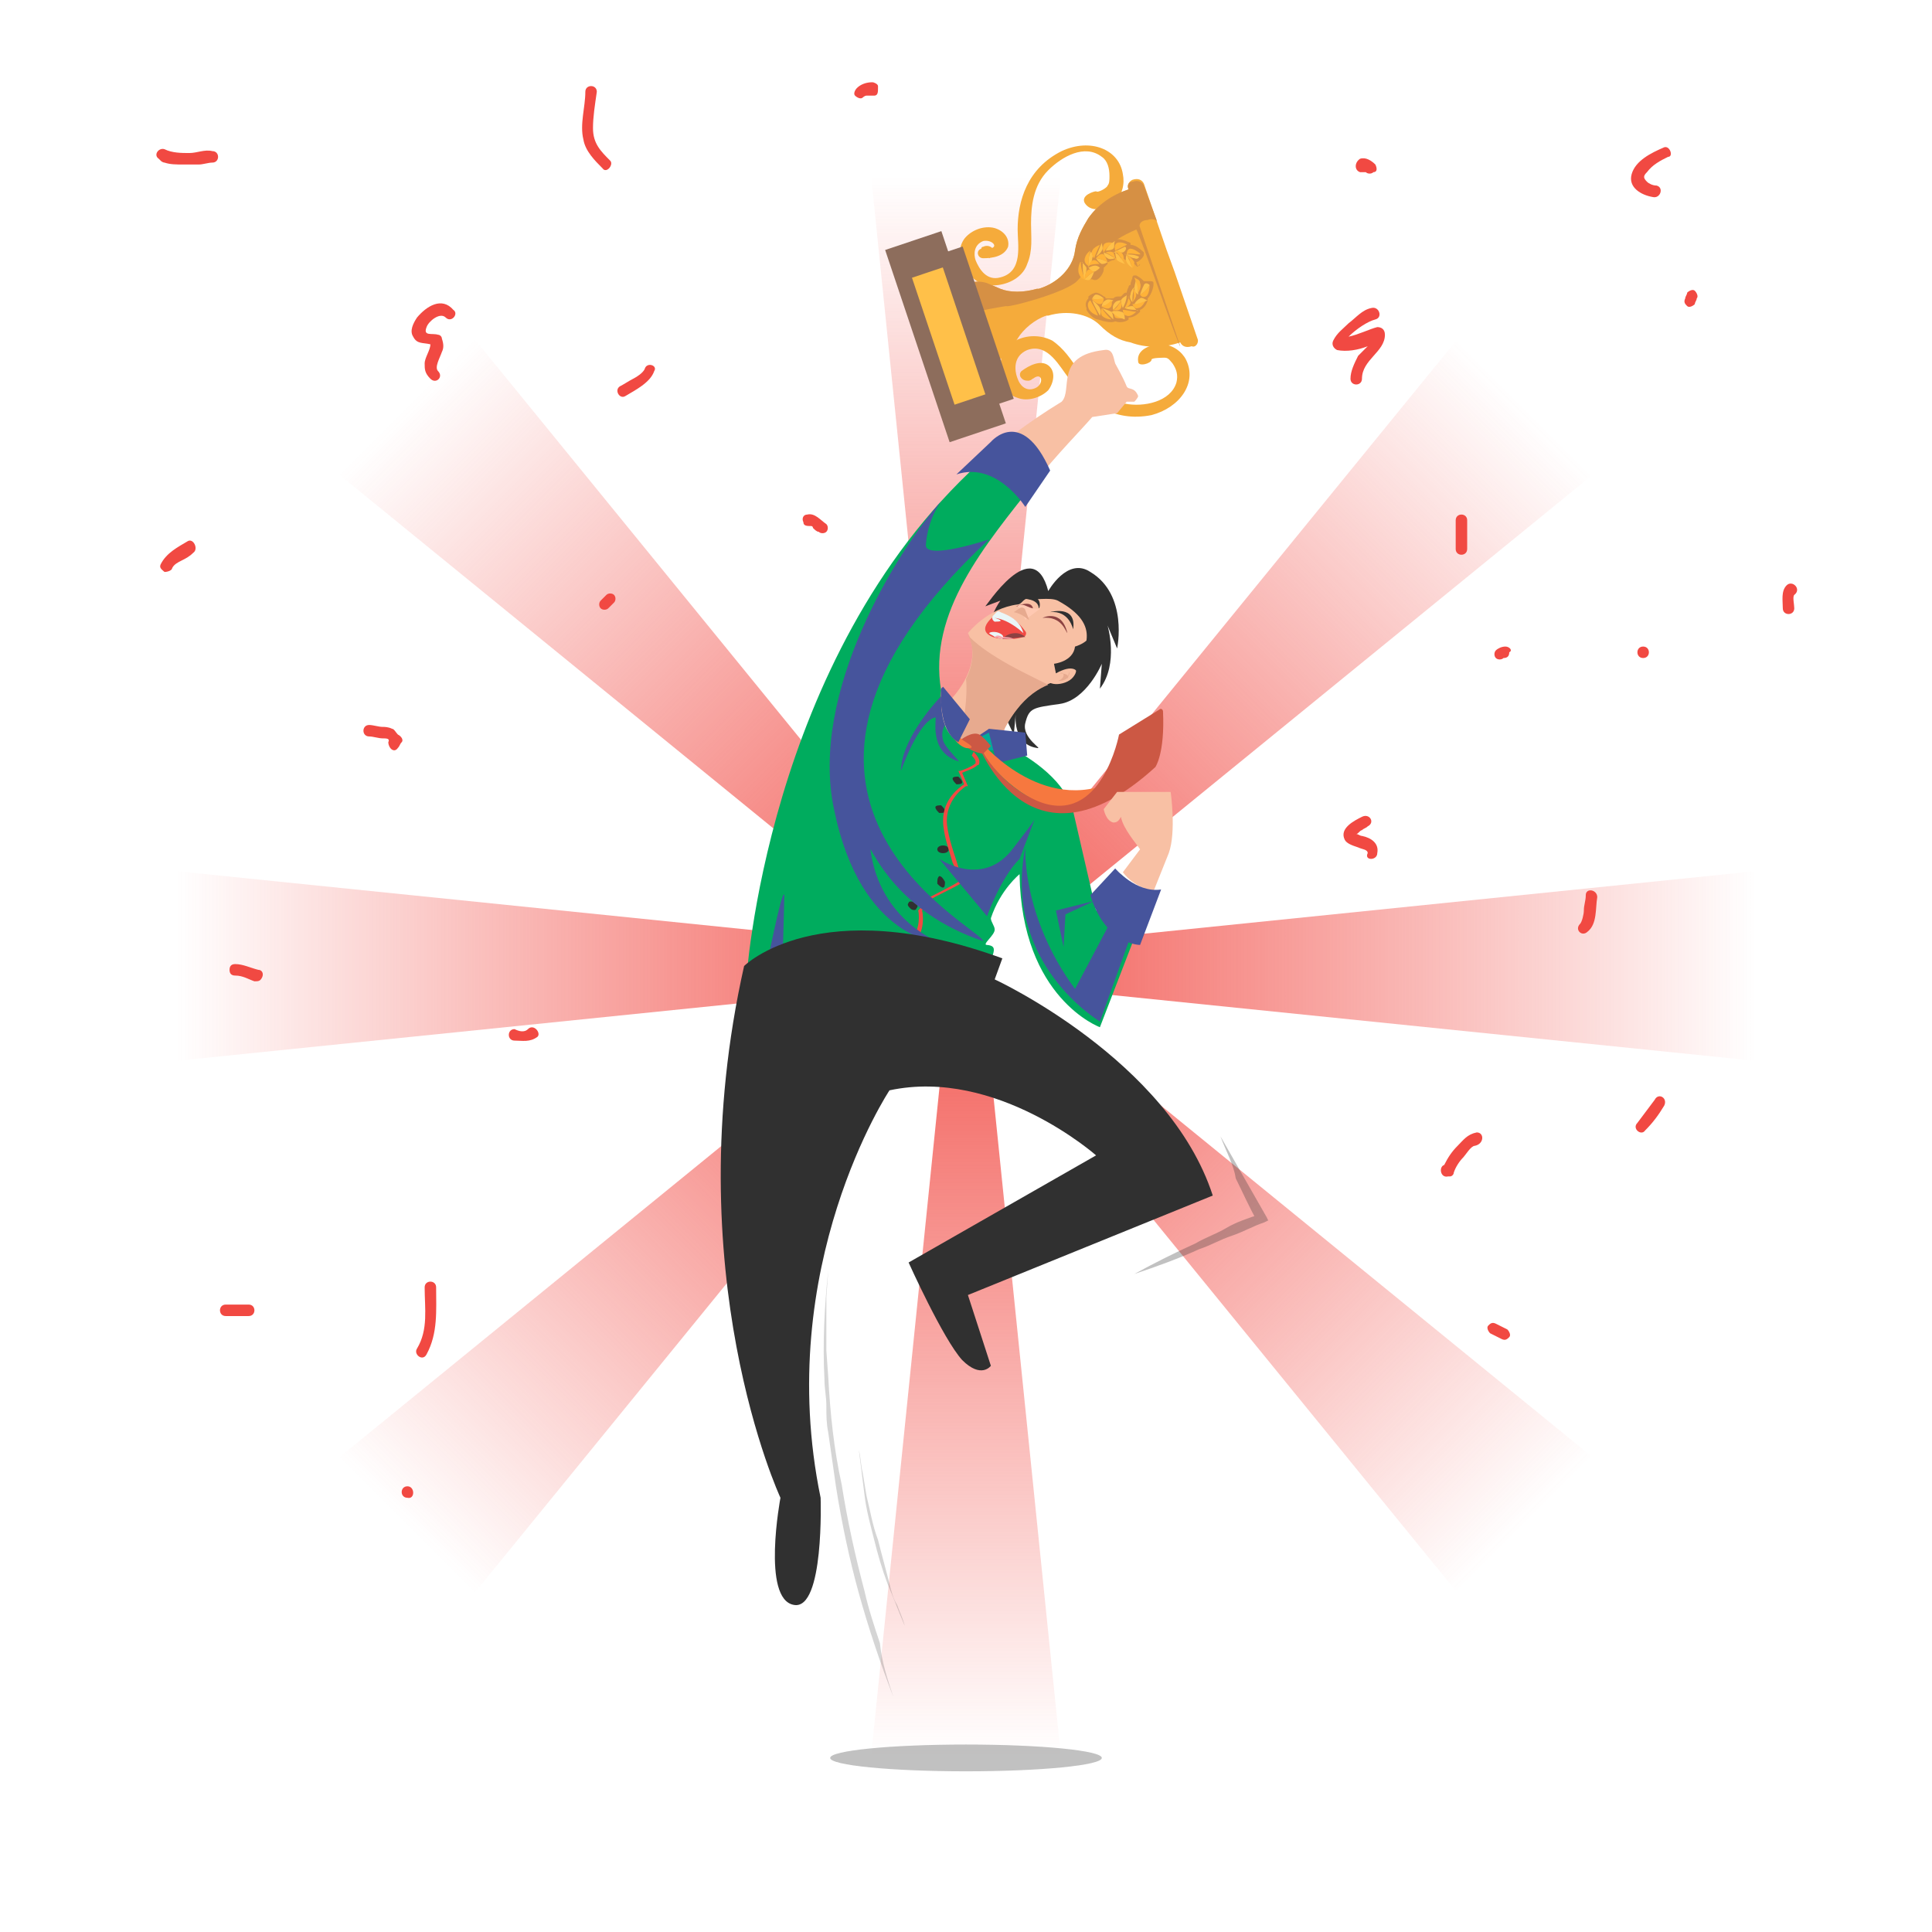 <?xml version="1.0" encoding="UTF-8"?> <!-- Generator: Adobe Illustrator 23.0.3, SVG Export Plug-In . SVG Version: 6.00 Build 0) --> <svg xmlns="http://www.w3.org/2000/svg" xmlns:xlink="http://www.w3.org/1999/xlink" id="Слой_1" x="0px" y="0px" viewBox="0 0 101 101" style="enable-background:new 0 0 101 101;" xml:space="preserve"> <style type="text/css"> .st0{fill:url(#SVGID_1_);} .st1{fill:url(#SVGID_2_);} .st2{fill:url(#SVGID_3_);} .st3{fill:url(#SVGID_4_);} .st4{fill:url(#SVGID_5_);} .st5{fill:url(#SVGID_6_);} .st6{fill:url(#SVGID_7_);} .st7{fill:url(#SVGID_8_);} .st8{fill:#303030;} .st9{fill:#F8C0A4;} .st10{fill:#F14A45;} .st11{fill:#8C4242;} .st12{fill:#EAF6F7;} .st13{fill:#FAA7AC;} .st14{fill:#E7AA8F;} .st15{fill:#FFC9B2;} .st16{fill:#F5AB3B;} .st17{fill:#D69044;} .st18{fill:#FFB238;} .st19{fill:#FFC049;} .st20{fill:#8D6D5C;} .st21{fill:#00AC5E;} .st22{fill:#F14942;} .st23{fill:#46549C;} .st24{fill:#00AD98;} .st25{fill:#F6783F;} .st26{fill:#CC5844;} .st27{opacity:0.2;fill:#303030;} .st28{opacity:0.3;fill:#303030;} .st29{opacity:0.3;} </style> <g> <g> <g> <g> <linearGradient id="SVGID_1_" gradientUnits="userSpaceOnUse" x1="50.5" y1="54.812" x2="50.5" y2="8.975"> <stop offset="0" style="stop-color:#F14942"></stop> <stop offset="0.995" style="stop-color:#F14942;stop-opacity:0"></stop> </linearGradient> <polygon class="st0" points="51.8,45 49.2,45 44.6,0 56.4,0 "></polygon> <linearGradient id="SVGID_2_" gradientUnits="userSpaceOnUse" x1="70.68" y1="589.466" x2="70.68" y2="543.629" gradientTransform="matrix(-1 0 0 -1 121.18 635.654)"> <stop offset="0" style="stop-color:#F14942"></stop> <stop offset="0.995" style="stop-color:#F14942;stop-opacity:0"></stop> </linearGradient> <polygon class="st1" points="49.2,56 51.8,56 56.4,101 44.6,101 "></polygon> </g> <g> <linearGradient id="SVGID_3_" gradientUnits="userSpaceOnUse" x1="37.751" y1="33.744" x2="37.751" y2="-12.093" gradientTransform="matrix(0 1 -1 0 79.932 12.749)"> <stop offset="0" style="stop-color:#F14942"></stop> <stop offset="0.995" style="stop-color:#F14942;stop-opacity:0"></stop> </linearGradient> <polygon class="st2" points="56,51.8 56,49.2 101,44.6 101,56.4 "></polygon> <linearGradient id="SVGID_4_" gradientUnits="userSpaceOnUse" x1="83.429" y1="610.534" x2="83.429" y2="564.697" gradientTransform="matrix(0 -1 1 0 -555.722 133.929)"> <stop offset="0" style="stop-color:#F14942"></stop> <stop offset="0.995" style="stop-color:#F14942;stop-opacity:0"></stop> </linearGradient> <polygon class="st3" points="45,49.2 45,51.8 0,56.4 0,44.6 "></polygon> </g> </g> <g> <g> <linearGradient id="SVGID_5_" gradientUnits="userSpaceOnUse" x1="48.567" y1="41.716" x2="48.567" y2="-4.121" gradientTransform="matrix(0.707 0.707 -0.707 0.707 42.606 -10.29)"> <stop offset="0" style="stop-color:#F14942"></stop> <stop offset="0.995" style="stop-color:#F14942;stop-opacity:0"></stop> </linearGradient> <polygon class="st4" points="55.3,47.6 53.4,45.7 82,10.6 90.4,19 "></polygon> <linearGradient id="SVGID_6_" gradientUnits="userSpaceOnUse" x1="72.77" y1="602.725" x2="72.77" y2="556.887" gradientTransform="matrix(-0.707 -0.707 0.707 -0.707 -321.182 525.093)"> <stop offset="0" style="stop-color:#F14942"></stop> <stop offset="0.995" style="stop-color:#F14942;stop-opacity:0"></stop> </linearGradient> <polygon class="st5" points="45.7,53.4 47.6,55.3 19,90.4 10.6,82 "></polygon> </g> <g> <linearGradient id="SVGID_7_" gradientUnits="userSpaceOnUse" x1="24.654" y1="35.834" x2="24.654" y2="-10.004" gradientTransform="matrix(-0.707 0.707 -0.707 -0.707 90.222 55.356)"> <stop offset="0" style="stop-color:#F14942"></stop> <stop offset="0.995" style="stop-color:#F14942;stop-opacity:0"></stop> </linearGradient> <polygon class="st6" points="53.4,55.3 55.3,53.4 90.4,82 82,90.4 "></polygon> <linearGradient id="SVGID_8_" gradientUnits="userSpaceOnUse" x1="96.683" y1="608.607" x2="96.683" y2="562.77" gradientTransform="matrix(0.707 -0.707 0.707 0.707 -445.161 -308.433)"> <stop offset="0" style="stop-color:#F14942"></stop> <stop offset="0.995" style="stop-color:#F14942;stop-opacity:0"></stop> </linearGradient> <polygon class="st7" points="47.6,45.7 45.7,47.6 10.6,19 19,10.6 "></polygon> </g> </g> </g> <g> <g> <g> <path class="st8" d="M54.8,30.9c0,0,1-1.8,2.2-1c2,1.2,1.4,4,1.4,4l-0.5-1.2c0,0,0.6,2-0.4,3.3l0.1-1.3c0,0-0.8,1.9-2.2,2.1 c-1.4,0.2-1.6,0.2-1.8,1c-0.2,0.8,1,1.4,0.6,1.3c-1.3-0.2-1.1-1.8-1.1-1.8L53,38.4c0,0-1.6-3.1-1.5-4.6s0.8-2.4,0.8-2.4 l-0.8,0.3C51.5,31.8,54,27.8,54.8,30.9z"></path> <path class="st9" d="M56,35.2c0.7-1.2,1.7-2.5-0.7-3.8c-0.4-0.2-1.3,0-1.6-0.1c-0.2,0-0.3,0.3-0.5,0.3c-1.6,0.2-2.6,1.5-2.6,1.5 s1.5,2.3-3,5.2c-0.5,0.3,3.2,6.2,3.6,4C52.5,35,55.6,35.9,56,35.2z"></path> <g> <g> <path class="st10" d="M52.1,32.1c0,0,0.7-0.2,1.5,0.9c0.1,0.1,0,0.3-0.1,0.3c-0.3,0.1-1,0.2-1.6,0 C50.9,32.9,52.1,32.1,52.1,32.1z"></path> <path class="st11" d="M53.6,33.3C53.6,33.3,53.6,33.3,53.6,33.3c-0.1-0.1-0.3-0.2-0.5-0.2c-0.3,0-0.5,0.1-0.7,0.3 C52.9,33.4,53.3,33.3,53.6,33.3z"></path> <path class="st12" d="M53.5,33.1c0,0-0.7-0.7-1.5-0.8c0,0,0.7,0.2,0,0.2c0,0-0.2-0.1-0.1-0.3c0,0,0.1-0.1,0.2-0.2 c0,0,0.1-0.1,0.2,0C52.5,32.1,53.3,32.3,53.5,33.1z"></path> <path class="st12" d="M51.7,33.1C51.7,33.1,51.7,33.1,51.7,33.1c0.1,0.1,0.2,0.1,0.3,0.2c0.1,0,0.3,0.1,0.4,0.1c0,0,0,0,0,0 s0.1-0.1,0-0.2C52.2,33,51.8,33,51.7,33.1z"></path> <path class="st13" d="M52,33.3c0.3,0.1,0.7,0.1,1,0.1c-0.2-0.1-0.4-0.1-0.6-0.1C52.2,33.2,52.1,33.2,52,33.3 C52,33.3,52,33.3,52,33.3z"></path> </g> <path class="st14" d="M50.5,35.5c0.2,1.7-0.8,5.4-1,6.3c0,0,0.1,0.1,0.1,0.1l1.9-1c0.9-3.6,2.3-4.7,3.3-5.1 c-0.4-0.2-0.8-0.4-1.2-0.6c-2.4-1.2-3-2-3-2S51.2,34.1,50.5,35.5z"></path> <path class="st9" d="M56,34.8c0,0,0.5,0.1,0.1,0.6s-1.6,0.5-1.3-0.1C55.2,34.7,56,34.8,56,34.8z"></path> <path class="st11" d="M54.5,32.3c0,0,1-0.5,1.3,0.8C55.7,33,55.5,32.2,54.5,32.3z"></path> <path class="st8" d="M54.9,32c0,0,1.4-0.4,1.2,0.9C56.1,32.9,55.9,31.9,54.9,32z"></path> <path class="st8" d="M53.5,31.3c0,0,0.8,0,0.8,0.5C54.4,31.8,54.5,30.9,53.5,31.3z"></path> <path class="st11" d="M54,31.9c0,0,0.1-0.6-0.9-0.2C53.1,31.7,53.7,31.6,54,31.9z"></path> <path class="st15" d="M53.4,31.9l-0.2-0.2c0,0,0.1-0.2,0.5,0c0.4,0.2,0.7,0.1,0.7,0.1l-0.8,0.6L53.4,31.9z"></path> <path class="st14" d="M53,32l0.3-0.2c0.1-0.1,0.3,0,0.3,0.1l0.2,0.5C53.7,32.4,53.5,32.1,53,32z"></path> <path class="st14" d="M55.9,35.1c0,0,0.1,0.5-0.6,0.5c0,0,0.3-0.1,0.3-0.3s-0.2-0.1-0.2-0.1s0.3,0,0.4,0.1s0,0.2,0,0.2 L55.9,35.1z"></path> </g> <path class="st8" d="M55.1,34.7c0,0,1-0.1,1.1-0.9c0,0,0.4-0.1,0.7-0.4c0.3-0.3-0.6,1.7-0.6,1.7s-0.2-0.4-1.1,0.1L55.1,34.7z"></path> </g> <g> <g> <g> <g> <path class="st16" d="M56.7,10.6c0.3,0.5,1,0.4,1.5,0c0.5-0.4,0.6-1,0.5-1.5c-0.2-1.3-1.7-1.9-3.2-1.2 c-1.8,0.9-2.3,2.6-2.3,4.1c0,0.8,0.3,2.2-0.9,2.5c-0.7,0.2-1.1-0.4-1.3-0.9c-0.1-0.3-0.1-0.8,0.4-1c0.5-0.1,0.9,0.4,0.2,0.4 c0,0.2,0.1,0.4,0.1,0.5c0,0,0.1,0,0.1-0.1c0.4-0.2,0-0.7-0.4-0.5c0,0-0.1,0-0.1,0.1c-0.3,0.1-0.2,0.5,0.1,0.5 c0.5,0,1.1-0.1,1.3-0.6c0.1-0.5-0.3-0.9-0.8-1c-0.6-0.1-1.2,0.2-1.5,0.6c-0.4,0.6-0.2,1.2,0.2,1.7c0.3,0.5,0.8,0.8,1.6,0.7 c0.7-0.1,1.3-0.5,1.5-1.1c0.3-0.7,0.2-1.4,0.2-2.1c0-0.9,0.1-2,0.9-2.8c0.7-0.7,1.9-1.4,2.8-0.7c0.3,0.2,0.4,0.6,0.4,1 c0,0.2,0,0.4-0.1,0.5c0,0.1-0.5,0.4-0.6,0.3C57.2,10,56.5,10.2,56.7,10.6L56.7,10.6z"></path> </g> <path class="st16" d="M62.6,17.7l-1.2-3.5L61,13.1l-1.2-3.5c-0.1-0.2-0.3-0.3-0.6-0.2C59,9.5,58.9,9.7,59,9.9l0,0h0 c-0.9,0.3-1.6,0.8-2.1,1.5c-0.3,0.5-0.6,1-0.7,1.7c-0.1,0.9-0.9,1.7-1.9,2l-0.1,0c-0.7,0.2-1.4,0.2-1.9,0l-0.7-0.3 c-0.3-0.1-0.6-0.1-1,0l0.5,1.5l0.4,1.1l0.5,1.5c0.3-0.1,0.6-0.3,0.8-0.6l0.4-0.6c0.3-0.5,0.9-1,1.5-1.2l0.1,0 c1-0.3,2.1-0.1,2.7,0.5c0.5,0.5,1,0.8,1.6,0.9c0.8,0.3,1.7,0.3,2.6,0h0l0,0c0.1,0.2,0.3,0.3,0.6,0.2 C62.5,18.2,62.7,17.9,62.6,17.7z"></path> <g> <path class="st17" d="M56.3,14.7c0.3-0.3,0.9-1.1,1.3-1.5c0.4-0.5,1.1-0.9,1.8-1.2c0.1,0,2.2,6.1,2.3,6.1l-2.1-6.2l0,0 c-0.1-0.2,0.1-0.4,0.4-0.4c0.2-0.1,0.5,0,0.5,0.1l-0.7-1.9c-0.1-0.2-0.3-0.3-0.6-0.2C59,9.5,58.9,9.7,59,9.9l0,0h0 c-0.9,0.3-1.6,0.8-2.1,1.5c-0.3,0.5-0.6,1-0.7,1.7c-0.1,0.9-0.9,1.7-1.9,2l-0.1,0c-0.7,0.2-1.4,0.2-1.9,0l-0.7-0.3 c-0.3-0.1-0.6-0.1-1,0l0.5,1.5c0.3-0.1,0.9-0.2,1.5-0.3C52.7,16.1,55.7,15.3,56.3,14.7z"></path> </g> <g> <path class="st16" d="M59.5,18.9c-0.1-0.6,0.6-0.9,1.2-0.9c0.6,0,1.1,0.4,1.3,0.8c0.6,1.2-0.3,2.5-1.8,2.9 c-2,0.4-3.4-0.7-4.3-1.9c-0.5-0.6-1.1-1.9-2.2-1.5c-0.7,0.3-0.7,1-0.5,1.5c0.1,0.3,0.4,0.7,0.9,0.5c0.5-0.2,0.4-0.9-0.1-0.5 c-0.1-0.2-0.2-0.3-0.3-0.5c0,0,0.1,0,0.1,0c0.4-0.1,0.4,0.5,0,0.6c0,0-0.1,0-0.1,0c-0.3,0-0.5-0.3-0.3-0.5 c0.4-0.3,1-0.6,1.4-0.3c0.4,0.3,0.3,0.9,0,1.3c-0.4,0.4-1.1,0.6-1.6,0.4c-0.7-0.2-0.9-0.9-0.9-1.5c0-0.6,0.1-1.2,0.8-1.5 c0.6-0.3,1.3-0.3,1.9,0c0.6,0.4,1,1,1.4,1.6c0.6,0.7,1.3,1.5,2.4,1.7c1,0.2,2.4-0.1,2.7-1.1c0.1-0.4,0-0.7-0.2-1 c-0.1-0.1-0.2-0.3-0.4-0.3c-0.1,0-0.7,0-0.7,0.1C60.2,19,59.5,19.2,59.5,18.9L59.5,18.9z"></path> </g> </g> <path class="st17" d="M59.4,13.7c0.1,0,0.2-0.1,0.3-0.2c0,0,0.1-0.1,0.1-0.2c0,0,0-0.1,0-0.1c0,0,0,0,0,0c0,0,0,0,0,0l0,0 c-0.1-0.1-0.4-0.4-0.7-0.4c0-0.1,0-0.1,0-0.1c0,0,0,0,0,0c0,0-0.4-0.2-0.7-0.2c0,0,0,0,0-0.1c0,0,0,0,0,0 c-0.1,0-0.4-0.1-0.6,0.1c0,0,0,0-0.1,0c0,0,0,0,0,0c0,0,0,0,0,0l0,0c-0.1,0-0.4,0.1-0.5,0.3c0,0,0,0,0,0c0,0,0,0,0,0 c0,0,0,0,0,0l0,0c-0.1,0.1-0.4,0.3-0.4,0.6c0,0,0,0,0,0c0,0,0,0,0,0c0,0,0,0,0,0l0,0c-0.1,0.1-0.2,0.6-0.2,0.8c0,0,0,0,0,0.1 c0.1,0.2,0.2,0.3,0.4,0.3c0,0,0.1,0,0.1,0c0.2,0.1,0.3,0,0.4-0.1c0.1-0.1,0.2-0.3,0.2-0.4l0,0c0,0,0-0.1,0-0.1c0,0,0,0,0,0 c0.1-0.1,0.2-0.2,0.2-0.2c0,0,0-0.1,0-0.1c0.1,0,0.2-0.1,0.3-0.1c0,0,0.1,0,0.1-0.1c0.1,0,0.2,0,0.3,0c0,0,0.1,0,0.1,0 c0.1,0.1,0.2,0.1,0.3,0.1c0,0,0.1,0,0.1,0c0.1,0.1,0.2,0.2,0.3,0.3l0,0c0,0,0.1,0.1,0.1,0c0,0,0.1,0,0.1-0.1 C59.4,14,59.5,13.9,59.4,13.7z M58.3,16.8C58.3,16.8,58.3,16.8,58.3,16.8c0.3,0.1,0.6,0,0.7-0.1l0,0c0,0,0,0,0,0c0,0,0,0,0,0 c0,0,0,0,0-0.1c0.3,0,0.5-0.2,0.6-0.3c0,0,0,0,0,0c0,0,0,0,0-0.1c0.3-0.1,0.4-0.5,0.4-0.5c0,0,0,0,0,0c0,0,0-0.1,0-0.1 c0.2-0.2,0.3-0.6,0.3-0.7l0,0c0,0,0,0,0,0c0,0,0,0,0,0c0,0,0-0.1,0-0.1c0-0.1-0.1-0.1-0.2-0.1c-0.1,0-0.2,0-0.3,0 c-0.1-0.1-0.2-0.2-0.4-0.3c0,0-0.1,0-0.1,0c-0.1,0-0.1,0.1-0.1,0.1l0,0c0,0.1-0.1,0.2-0.1,0.4c0,0-0.1,0-0.1,0.1l0,0 c0,0-0.1,0.2-0.1,0.3c-0.1,0-0.1,0-0.1,0.1c0,0,0-0.1,0-0.1c0,0-0.1,0.1-0.2,0.2c0,0-0.1,0-0.1,0c0,0,0,0,0,0 c-0.1,0-0.2,0-0.3,0.1c0,0-0.1,0-0.1,0l0,0c-0.1,0-0.2,0-0.3,0c0,0,0,0,0,0c0,0,0-0.1-0.1-0.1l0,0c-0.1-0.1-0.3-0.2-0.4-0.2 c-0.1,0-0.3,0.1-0.4,0.2c0,0,0,0.1,0,0.1c-0.1,0.1-0.2,0.3-0.1,0.5c0,0,0,0,0,0.1c0.1,0.2,0.4,0.5,0.6,0.5l0,0c0,0,0,0,0,0 c0,0,0,0,0,0c0,0,0,0,0,0C57.7,16.8,58.1,16.9,58.3,16.8L58.3,16.8C58.2,16.8,58.2,16.8,58.3,16.8 C58.2,16.8,58.3,16.8,58.3,16.8z M58.8,15.5C58.8,15.5,58.8,15.5,58.8,15.5C58.8,15.5,58.8,15.5,58.8,15.5L58.8,15.5z M58.4,15.6C58.4,15.6,58.4,15.6,58.4,15.6C58.4,15.6,58.4,15.6,58.4,15.6L58.4,15.6z"></path> <g> <g> <g> <path class="st18" d="M57.7,13.2c0,0-0.1-0.2,0-0.4c0.1-0.2,0.5-0.1,0.5-0.1C58,12.8,57.8,13,57.7,13.2z"></path> <path class="st19" d="M58.2,13c-0.1,0.1-0.4,0.1-0.4,0.1c0.1-0.2,0.3-0.4,0.5-0.5C58.2,12.7,58.3,12.9,58.2,13z"></path> <path class="st19" d="M57.7,13.2c0,0,0,0.2,0.2,0.3c0.1,0.1,0.4,0,0.4,0C58.1,13.4,58,13.3,57.7,13.2z"></path> <path class="st18" d="M58.2,13.2c-0.2-0.1-0.4,0-0.4,0c0.2,0.1,0.4,0.2,0.6,0.4C58.3,13.6,58.3,13.4,58.2,13.2z"></path> </g> <g> <path class="st18" d="M58.3,13.1c0,0-0.1-0.3,0.1-0.4c0.2-0.1,0.6,0.1,0.5,0.1C58.7,12.9,58.5,13,58.3,13.1z"></path> <path class="st19" d="M58.7,13.2c-0.2,0-0.5,0-0.5,0c0.2-0.1,0.4-0.2,0.6-0.3C58.9,12.9,58.9,13.1,58.7,13.2z"></path> <path class="st19" d="M58.3,13.2c0,0,0,0.2,0.1,0.4c0.1,0.1,0.4,0.2,0.4,0.2C58.6,13.5,58.5,13.3,58.3,13.2z"></path> <path class="st18" d="M58.7,13.3c-0.1-0.2-0.4-0.2-0.4-0.2c0.2,0.2,0.3,0.4,0.5,0.6C58.7,13.7,58.8,13.5,58.7,13.3z"></path> </g> <g> <path class="st18" d="M58.9,13.3c0,0,0-0.3,0.2-0.3c0.2,0,0.6,0.3,0.5,0.3C59.3,13.3,59.1,13.2,58.9,13.3z"></path> <path class="st19" d="M59.3,13.5c-0.2,0-0.5-0.3-0.5-0.2c0.2,0,0.5,0,0.7,0.1C59.6,13.4,59.5,13.6,59.3,13.5z"></path> <path class="st19" d="M58.9,13.3c0,0-0.1,0.2,0,0.4c0.1,0.2,0.3,0.3,0.3,0.3C59.1,13.8,59,13.5,58.9,13.3z"></path> <path class="st18" d="M59.3,13.7c-0.1-0.2-0.4-0.4-0.4-0.4c0.1,0.2,0.3,0.5,0.3,0.7C59.2,14,59.3,13.9,59.3,13.7z"></path> </g> <g> <path class="st18" d="M56.7,14.6c0,0-0.2,0-0.3-0.3c-0.1-0.3,0.1-0.7,0.1-0.6C56.5,14,56.6,14.3,56.7,14.6z"></path> <path class="st19" d="M56.8,14c0,0.2-0.1,0.6-0.1,0.6c-0.1-0.3-0.1-0.6-0.1-0.9C56.5,13.7,56.7,13.8,56.8,14z"></path> <path class="st19" d="M56.7,14.6c0,0,0.2,0.1,0.3,0c0.1-0.1,0.2-0.4,0.2-0.4C57,14.3,56.9,14.4,56.7,14.6z"></path> <path class="st18" d="M56.9,14.1c-0.2,0.1-0.2,0.5-0.2,0.5c0.2-0.2,0.3-0.3,0.5-0.4C57.2,14.3,57.1,14,56.9,14.1z"></path> </g> <g> <path class="st18" d="M56.9,13.9c0,0-0.2-0.1-0.2-0.3c0-0.3,0.3-0.5,0.3-0.5C56.9,13.4,56.9,13.7,56.9,13.9z"></path> <path class="st19" d="M57.1,13.5c0,0.2-0.2,0.4-0.2,0.5c0-0.3,0-0.6,0.1-0.8C57,13.1,57.2,13.3,57.1,13.5z"></path> <path class="st19" d="M56.9,14c0,0,0.2,0.2,0.3,0.2c0.1,0,0.3-0.2,0.3-0.2C57.3,13.8,57.1,13.9,56.9,14z"></path> <path class="st18" d="M57.2,13.6c-0.2,0-0.3,0.3-0.3,0.3c0.2-0.1,0.4-0.1,0.6-0.1C57.5,13.9,57.4,13.6,57.2,13.6z"></path> </g> <g> <path class="st18" d="M57.2,13.5c0,0-0.2-0.2-0.1-0.4c0.1-0.2,0.4-0.3,0.4-0.3C57.4,13,57.3,13.2,57.2,13.5z"></path> <path class="st19" d="M57.6,13.1c-0.1,0.2-0.3,0.3-0.3,0.3c0.1-0.2,0.2-0.5,0.3-0.7C57.6,12.8,57.7,13,57.6,13.1z"></path> <path class="st19" d="M57.3,13.5c0,0,0.1,0.2,0.3,0.3c0.2,0,0.3-0.1,0.3-0.1C57.7,13.6,57.5,13.5,57.3,13.5z"></path> <path class="st18" d="M57.7,13.3c-0.2-0.1-0.4,0.2-0.4,0.2c0.2,0,0.4,0.1,0.6,0.2C57.9,13.7,57.8,13.4,57.7,13.3z"></path> </g> </g> <g> <g> <path class="st18" d="M58.7,16.2c0,0,0,0.3,0.2,0.3c0.2,0.1,0.5-0.2,0.5-0.2C59.2,16.3,58.9,16.2,58.7,16.2z"></path> <path class="st19" d="M59.2,16c-0.2,0-0.4,0.1-0.4,0.1c0.2,0.1,0.5,0.1,0.7,0.1C59.4,16.3,59.3,16,59.2,16z"></path> <path class="st19" d="M58.7,16.1c0,0-0.1-0.2-0.1-0.4c0.1-0.2,0.3-0.2,0.3-0.3C58.9,15.7,58.8,15.9,58.7,16.1z"></path> <path class="st18" d="M59.1,15.8c0,0.2-0.3,0.3-0.3,0.3c0.1-0.2,0.2-0.4,0.2-0.6C58.9,15.5,59.1,15.7,59.1,15.8z"></path> </g> <g> <path class="st18" d="M59.2,15.9c0,0,0.1,0.3,0.3,0.2c0.2,0,0.4-0.4,0.4-0.4C59.7,15.8,59.4,15.9,59.2,15.9z"></path> <path class="st19" d="M59.6,15.6c-0.2,0.1-0.3,0.3-0.3,0.3c0.2,0,0.4-0.1,0.7-0.2C59.9,15.7,59.7,15.5,59.6,15.6z"></path> <path class="st19" d="M59.2,15.8c0,0-0.2-0.2-0.1-0.4c0-0.2,0.2-0.4,0.2-0.4C59.2,15.3,59.2,15.6,59.2,15.8z"></path> <path class="st18" d="M59.4,15.4c0,0.2-0.2,0.4-0.2,0.4c0.1-0.2,0.1-0.5,0-0.7C59.2,15.1,59.4,15.2,59.4,15.4z"></path> </g> <g> <path class="st18" d="M59.6,15.4c0,0,0.1,0.2,0.3,0.1c0.2-0.1,0.2-0.6,0.2-0.6C60,15.1,59.8,15.3,59.6,15.4z"></path> <path class="st19" d="M59.8,14.9c-0.1,0.2-0.2,0.5-0.2,0.5c0.2-0.1,0.4-0.3,0.5-0.5C60.1,14.9,59.9,14.7,59.8,14.9z"></path> <path class="st19" d="M59.5,15.4c0,0-0.2-0.1-0.2-0.3c0-0.2,0.1-0.5,0.1-0.5C59.5,14.8,59.5,15.1,59.5,15.4z"></path> <path class="st18" d="M59.6,14.8c0.1,0.2-0.1,0.5-0.1,0.5c0-0.3-0.1-0.5-0.2-0.8C59.4,14.6,59.6,14.6,59.6,14.8z"></path> </g> <g> <path class="st18" d="M57,15.7c0,0-0.2,0.1-0.1,0.4c0.1,0.3,0.5,0.4,0.5,0.4C57.3,16.2,57.1,15.9,57,15.7z"></path> <path class="st19" d="M57.5,16.1c-0.1-0.2-0.4-0.4-0.4-0.4c0.1,0.3,0.3,0.6,0.4,0.8C57.5,16.5,57.6,16.3,57.5,16.1z"></path> <path class="st19" d="M57.1,15.6c0,0,0.1-0.2,0.2-0.2c0.2,0,0.4,0.2,0.4,0.2C57.5,15.7,57.3,15.7,57.1,15.6z"></path> <path class="st18" d="M57.5,15.9c-0.2,0-0.5-0.3-0.4-0.3c0.2,0.1,0.4,0,0.6,0C57.7,15.6,57.7,15.9,57.5,15.9z"></path> </g> <g> <path class="st18" d="M57.6,16.1c0,0-0.1,0.2,0,0.4c0.2,0.2,0.5,0.2,0.5,0.2C57.9,16.5,57.7,16.3,57.6,16.1z"></path> <path class="st19" d="M58.1,16.3c-0.2-0.1-0.5-0.2-0.5-0.2c0.2,0.2,0.4,0.4,0.6,0.6C58.2,16.7,58.2,16.4,58.1,16.3z"></path> <path class="st19" d="M57.6,16c0,0,0-0.2,0.2-0.3c0.1-0.1,0.4,0,0.4,0C58,15.9,57.8,16,57.6,16z"></path> <path class="st18" d="M58,16.1c-0.1,0.1-0.5-0.1-0.4-0.1c0.2,0,0.4-0.2,0.5-0.3C58.1,15.7,58.2,16,58,16.1z"></path> </g> <g> <path class="st18" d="M58.2,16.2c0,0,0,0.2,0.1,0.4c0.2,0.1,0.5,0,0.5,0C58.6,16.5,58.4,16.4,58.2,16.2z"></path> <path class="st19" d="M58.6,16.3c-0.2-0.1-0.5,0-0.5,0c0.2,0.2,0.4,0.3,0.7,0.4C58.8,16.6,58.8,16.3,58.6,16.3z"></path> <path class="st19" d="M58.2,16.2c0,0-0.1-0.2,0.1-0.4c0.1-0.1,0.3-0.1,0.3-0.1C58.5,15.9,58.3,16.1,58.2,16.2z"></path> <path class="st18" d="M58.6,16.1c-0.1,0.2-0.4,0.1-0.4,0.1c0.2-0.1,0.3-0.3,0.4-0.5C58.5,15.7,58.7,15.9,58.6,16.1z"></path> </g> </g> </g> </g> <rect x="46.8" y="16.4" transform="matrix(0.318 0.948 -0.948 0.318 50.99 -36.695)" class="st20" width="8.4" height="1.4"></rect> <rect x="44.2" y="16" transform="matrix(-0.318 -0.948 0.948 -0.318 48.532 70.107)" class="st20" width="10.6" height="3.1"></rect> <rect x="46.1" y="16.7" transform="matrix(-0.318 -0.948 0.948 -0.318 48.73 70.169)" class="st19" width="7" height="1.7"></rect> </g> <path class="st21" d="M60.2,46.7c-0.7-0.2-1.2-0.6-1.6-1l-1.3,1.9l-1.2-5.2c-0.4-1.5-2-2.7-3.6-3.5c-3.5,1-3.4-2.1-3.3-2.8 c-0.7-4.1,2.3-7.6,4.9-10.9l-2.9-1C40,34.4,39,51.4,39,51.4l13.5,2c-2.1-2.5,0.3-3.9-0.9-4c-0.3,0,0.4-0.5,0.4-0.8 c0-0.2-0.2-0.4-0.2-0.6c0.5-1.5,1.5-2.3,1.5-2.3c0.1,6.5,4.2,8,4.2,8L60.2,46.7z"></path> <path class="st8" d="M50.1,40.6c-0.1,0-0.3,0-0.3,0.1c0,0.1,0.1,0.2,0.2,0.3c0.1,0,0.3,0,0.3-0.1C50.3,40.8,50.2,40.7,50.1,40.6z M49.4,42.4c0-0.1-0.1-0.2-0.2-0.3c-0.1,0-0.3,0-0.3,0.1c0,0.1,0.1,0.2,0.2,0.3C49.3,42.5,49.4,42.5,49.4,42.4z M49.3,44.2 c-0.2,0-0.3,0.1-0.3,0.2c0,0.1,0.1,0.2,0.3,0.2c0.2,0,0.3-0.1,0.3-0.2C49.6,44.3,49.5,44.2,49.3,44.2z M49.1,45.8 C49,45.9,49,46,49,46.2c0.1,0.1,0.2,0.2,0.3,0.2c0.1,0,0.1-0.2,0.1-0.3C49.3,45.9,49.2,45.8,49.1,45.8z M47.8,47.2 c-0.1-0.1-0.3-0.1-0.3,0c-0.1,0.1,0,0.2,0.1,0.3c0.1,0.1,0.3,0.1,0.3,0C48,47.4,48,47.3,47.8,47.2z"></path> <g> <path class="st22" d="M47.7,49.2L47.6,49c0.4-0.1,0.5-1,0.4-1.4l0,0l0.6-0.7l0,0c0,0,1.2-0.6,1.5-0.8c0.1-0.1-0.1-0.6-0.3-1 c-0.2-0.7-0.5-1.5-0.5-2.2c0-1.1,0.8-1.7,1.1-1.9l-0.3-0.7l0.1,0c0,0,0.6-0.2,0.8-0.4c0,0,0-0.1,0-0.1c0-0.1-0.2-0.3-0.2-0.3 l0.1-0.2c0,0,0.3,0.3,0.3,0.5c0,0.1,0,0.2-0.1,0.2c-0.2,0.2-0.6,0.3-0.8,0.4l0.3,0.7l-0.1,0c0,0-1,0.6-1,1.8 c0,0.6,0.3,1.5,0.5,2.1c0.2,0.7,0.4,1.1,0.2,1.2c-0.3,0.2-1.4,0.7-1.5,0.8l-0.5,0.6C48.3,47.9,48.3,49,47.7,49.2z"></path> </g> <g> <path class="st23" d="M58.9,46.6l-2.7,5.1c-2.8-3.8-2.6-7.4-2.6-7.4c-1.2,6.1,3.9,9.1,3.9,9.1l2.2-6.1L58.9,46.6z"></path> <path class="st23" d="M40,50.9c0.1,0.8,0.9-0.3,0.9-0.3s0.1-3.4,0.1-3.8C40.9,46.3,40,50.9,40,50.9z"></path> <path class="st23" d="M51.4,49.2c-0.1-0.7-14.2-7.5,0.3-21c0,0-3.3,1.1-3.3,0.3c0.1-1.4,0.8-2.3,0.8-2.3 c-2.3,2.6-6.9,10-5.6,16.1c1.4,6.9,5.6,7,5.6,7s-3.2-1.1-3.7-4.9C45.6,44.4,46.9,47.7,51.4,49.2z"></path> <path class="st23" d="M50.1,39.8c0.2,0.1-0.7-0.7-0.8-1.1c-0.1-0.4,0-0.6,0.1-0.8c-0.2-0.5-0.2-1.1-0.2-1.5 c-0.5,0.5-2.1,2.4-2.1,3.9c0,0,0.9-2.6,1.8-2.8C49,37.5,48.5,39.3,50.1,39.8z"></path> <path class="st23" d="M53,44.3c-1.6,2.2-3.9,0.6-3.9,0.6l2.5,3c0,0,0.7-2,1.7-3l0.8-2.1C54.1,42.9,53.3,43.9,53,44.3z"></path> <polygon class="st23" points="55.7,47.8 57.2,47.1 55.2,47.6 55.6,49.5 "></polygon> </g> <path class="st24" d="M51,38.8l0.1-0.3l0.7-0.3l0.9,0.3l0.6,0.8c0,0-1.6,0-2-0.2C50.8,39,51,38.8,51,38.8z"></path> <polygon class="st23" points="50.5,38.9 51.7,38.3 52.1,39.9 53.7,39.5 53.6,38.3 51.7,38.1 "></polygon> <path class="st25" d="M51.4,38.9c0,0,3.4,4,7.3,1.7c0,0-1.6,2.1-3.4,1.7s-3.7-2.2-4-3.2L51.4,38.9z"></path> <path class="st26" d="M51,38.6c0,0,2.6,7.7,9.4,1.5c0,0,0.5-0.7,0.4-2.9c0-0.1-0.1-0.2-0.2-0.1l-2.1,1.3c0,0-0.9,4.8-4.2,3.5 C51.9,40.9,51,38.6,51,38.6z"></path> <path class="st26" d="M50.2,38.7c0,0,0.6-0.5,1-0.3c0.3,0.2,0.6,0.6,0.6,0.6l-0.4,0.4C51.3,39.4,50.6,39.3,50.2,38.7z"></path> <path class="st25" d="M49.8,37.7c0,0,0,0.7,0.7,1.1c0,0,0.5,0.3,0.2,0.3c-0.3,0.1-0.8-0.3-1-0.8S49.8,37.7,49.8,37.7z"></path> <path class="st23" d="M50.1,38.8l0.6-1.2l-1.4-1.7L49.2,36C49.2,36,49,38.2,50.1,38.8z"></path> <g> <path class="st9" d="M51.2,24.2l2.9,1c0,0,0,0,0,0c1.2-1.5,2.4-2.7,3-3.4l1.3-0.2l0.5-0.6l0.4,0c0,0,0.2-0.2,0.2-0.3 c-0.2-0.5-0.5-0.3-0.6-0.5c-0.2-0.5-0.5-1-0.6-1.2c-0.1-0.3-0.1-0.8-0.6-0.7c-2.6,0.3-1.6,2.1-2.2,2.7c-1.8,1.1-3.4,2.3-4.8,3.7 C50.8,24.6,51,24.4,51.2,24.2z"></path> <path class="st9" d="M61.2,41.4h-2.8l-0.7,0.9c0,0,0.1,0.6,0.5,0.7c0.2,0,0.3-0.1,0.4-0.3c0.1,0.6,0.8,1.4,1,1.7l-0.9,1.2 c0.3,0.4,0.8,0.8,1.6,1l0.8-2C61.5,43.5,61.2,41.4,61.2,41.4z"></path> </g> <path class="st8" d="M38.9,50.5c0,0,3.9-3.9,13.5-0.4L52,51.2c0,0,9.1,4.2,11.4,11.3l-12.8,5.2l1.2,3.7c0,0-0.5,0.7-1.5-0.3 c-1-1.1-2.8-5.1-2.8-5.1l9.8-5.6c0,0-5.2-4.6-10.8-3.4c0,0-6.1,9.2-3.6,21.3c0,0,0.2,5.9-1.4,5.6c-1.7-0.3-0.7-5.6-0.7-5.6 S35.3,66.5,38.9,50.5z"></path> <path class="st23" d="M51.8,23.1c0,0,1.6-1.9,3.1,1.5l-1.3,1.9c0,0-1.5-2.4-3.6-1.7L51.8,23.1z"></path> <path class="st23" d="M58.3,45.4c0,0,1.1,1.3,2.4,1.1l-1.1,2.9c0,0-1.8,0-2.6-2.6L58.3,45.4z"></path> </g> <path class="st27" d="M46.7,88.7c-0.7-1.8-1.3-3.6-1.8-5.4c-0.5-1.8-0.9-3.7-1.2-5.6l-0.2-1.4l-0.2-1.4c-0.1-0.5-0.1-0.9-0.1-1.4 c0-0.5-0.1-0.9-0.1-1.4c-0.1-1.9,0-3.8,0.2-5.7l-0.1,1.4c0,0.2,0,0.5,0,0.7l0,0.7l0,0.7c0,0.2,0,0.5,0,0.7l0.1,1.4 c0.1,1.9,0.3,3.8,0.7,5.6c0.3,1.9,0.7,3.7,1.2,5.6c0.2,0.9,0.5,1.8,0.8,2.7C46.1,86.9,46.4,87.8,46.7,88.7z"></path> <path class="st27" d="M47.3,85c-0.3-0.7-0.6-1.5-0.9-2.2c-0.3-0.8-0.5-1.5-0.7-2.3c-0.2-0.8-0.4-1.5-0.5-2.3 c-0.1-0.8-0.2-1.6-0.3-2.4c0.1,0.4,0.1,0.8,0.2,1.2l0.1,0.6l0.1,0.6c0.2,0.8,0.3,1.5,0.6,2.3c0.2,0.8,0.4,1.5,0.6,2.3 c0.1,0.4,0.2,0.8,0.4,1.1C47,84.2,47.2,84.6,47.3,85z"></path> <ellipse class="st28" cx="50.5" cy="91.9" rx="7.1" ry="0.7"></ellipse> <g class="st29"> <path class="st8" d="M63.8,59.4c0.4,0.7,0.8,1.4,1.2,2.1c0.4,0.7,0.8,1.4,1.2,2.1l0.1,0.2l-0.2,0.1c-0.6,0.2-1.1,0.5-1.7,0.7 c-0.6,0.2-1.1,0.5-1.7,0.7c-1.1,0.5-2.2,0.9-3.4,1.3c1.1-0.6,2.1-1.1,3.2-1.6c0.5-0.3,1.1-0.5,1.6-0.8c0.5-0.3,1.1-0.5,1.7-0.7 l-0.1,0.3c-0.4-0.7-0.7-1.4-1.1-2.2C64.5,60.9,64.1,60.2,63.8,59.4z"></path> </g> </g> <g> <path class="st22" d="M31.9,8.4C31.4,7.9,31,7.5,31,6.7c0-0.6,0.1-1.2,0.2-1.9c0-0.4-0.6-0.4-0.6,0c0,0.8-0.3,1.7-0.1,2.5 c0.1,0.6,0.6,1.1,1,1.5C31.7,9.1,32.1,8.6,31.9,8.4z"></path> <path class="st22" d="M33.7,19.3c-0.1,0.2-0.4,0.4-0.6,0.5c-0.2,0.1-0.5,0.3-0.7,0.4c-0.3,0.2,0,0.7,0.3,0.5 c0.5-0.3,1.3-0.7,1.5-1.3C34.4,19.1,33.8,18.9,33.7,19.3z"></path> <path class="st22" d="M21.8,16.6c-0.2,0.3-0.4,0.7-0.2,1c0.2,0.4,0.5,0.3,0.9,0.4c0,0.3-0.3,0.7-0.3,1c0,0.3,0,0.5,0.3,0.8 c0.3,0.3,0.7-0.1,0.4-0.4c-0.2-0.2,0.1-0.7,0.2-1c0.1-0.2,0.1-0.4,0-0.7c0-0.1-0.1-0.2-0.2-0.2c-0.3-0.1-0.8,0.1-0.6-0.4 c0.1-0.3,0.7-0.8,1-0.5c0.3,0.3,0.7-0.2,0.4-0.4C23.1,15.5,22.3,16,21.8,16.6z"></path> <path class="st22" d="M71.1,9c0,0,0.1,0,0.1,0c0.1,0,0.1,0,0.2,0c0,0,0,0,0,0c0,0,0,0,0,0c0,0,0,0,0,0c0.1,0.1,0.3,0.1,0.4,0 C72,9,72,8.8,71.9,8.6c-0.2-0.2-0.5-0.4-0.8-0.3C70.8,8.5,70.8,8.9,71.1,9z"></path> <path class="st22" d="M72,17.1c-0.4,0.1-1,0.4-1.5,0.5c0.4-0.4,1-0.8,1.4-0.9c0.4-0.1,0.2-0.7-0.2-0.6c-0.5,0.1-0.8,0.5-1.2,0.8 c-0.3,0.3-0.6,0.5-0.8,0.9c-0.1,0.2,0,0.4,0.2,0.5c0.5,0.1,1.1,0,1.6-0.2c-0.2,0.2-0.4,0.4-0.5,0.5c-0.2,0.4-0.4,0.8-0.4,1.2 c0,0.4,0.6,0.4,0.6,0c0-1,1.2-1.4,1.2-2.3C72.4,17.2,72.2,17.1,72,17.1z"></path> <path class="st22" d="M76.7,28.7v-1.5c0-0.4-0.6-0.4-0.6,0v1.5C76.1,29.1,76.7,29.1,76.7,28.7z"></path> <path class="st22" d="M78.7,33.8c-0.2,0-0.4,0.1-0.5,0.2c-0.1,0.1-0.1,0.3,0,0.4c0.1,0.1,0.3,0.1,0.4,0c0,0,0,0,0,0c0,0,0,0,0,0 c0,0,0,0,0,0c0,0,0,0,0,0c0.2,0,0.3-0.1,0.3-0.3C79.1,34,78.9,33.8,78.7,33.8z"></path> <path class="st22" d="M20.8,38.4c-0.1-0.1-0.2-0.3-0.3-0.3c-0.2-0.1-0.4-0.1-0.5-0.1c-0.2,0-0.5-0.1-0.7-0.1c-0.4,0-0.4,0.6,0,0.6 c0.2,0,0.5,0.1,0.7,0.1c0.2,0,0.4,0,0.3,0.2c0,0.3,0.3,0.6,0.5,0.3c0.1-0.1,0.1-0.2,0.2-0.3C21.1,38.7,21,38.5,20.8,38.4z"></path> <path class="st22" d="M31.7,31.1l-0.3,0.3c-0.1,0.1-0.1,0.3,0,0.4c0.1,0.1,0.3,0.1,0.4,0c0.1-0.1,0.2-0.2,0.3-0.3 c0.1-0.1,0.1-0.3,0-0.4C32,31,31.8,31,31.7,31.1z"></path> <path class="st22" d="M87,7.7c-0.7,0.3-1.5,0.7-1.7,1.4c-0.2,0.7,0.5,1.1,1.1,1.2c0.4,0.1,0.6-0.5,0.2-0.6c-0.2,0-0.4-0.1-0.5-0.2 c-0.2-0.2-0.2-0.3,0-0.5c0.3-0.4,0.7-0.6,1.1-0.8C87.5,8.2,87.3,7.6,87,7.7z"></path> <path class="st22" d="M88.6,15.2c-0.1-0.1-0.3,0-0.4,0.1c0,0.1-0.1,0.2-0.1,0.3c-0.1,0.2,0,0.3,0.1,0.4c0.1,0.1,0.3,0,0.4-0.1 c0-0.1,0.1-0.2,0.1-0.3C88.8,15.5,88.7,15.3,88.6,15.2z"></path> <path class="st22" d="M85.9,33.8c-0.4,0-0.4,0.6,0,0.6C86.3,34.4,86.3,33.8,85.9,33.8z"></path> <path class="st22" d="M82.9,46.8c0,0.3-0.1,0.5-0.1,0.8c0,0.2-0.1,0.6-0.2,0.7c-0.3,0.3,0.1,0.7,0.4,0.4c0.5-0.4,0.4-1.2,0.5-1.8 C83.5,46.5,82.9,46.4,82.9,46.8z"></path> <polygon class="st22" points="70.8,43.6 70.9,43.6 70.9,43.6 70.8,43.6 "></polygon> <path class="st22" d="M71.2,43.7c-0.1,0-0.2-0.1-0.3-0.1c0,0,0,0,0,0c0,0-0.1,0,0,0c0,0,0,0-0.1,0c0,0,0,0,0.1,0 c0.1,0,0.2-0.2,0.3-0.2c0.1-0.1,0.2-0.1,0.3-0.2c0.4-0.2,0.1-0.7-0.3-0.5c-0.4,0.2-1.2,0.6-0.9,1.2c0.1,0.2,0.4,0.3,0.7,0.4 c0.2,0.1,0.5,0.1,0.5,0.3C71.3,45,72,45,72,44.6C72.1,44.1,71.7,43.8,71.2,43.7z"></path> <path class="st22" d="M27.6,53.8c-0.2,0.2-0.5,0.1-0.7,0c-0.4,0-0.4,0.6,0,0.6c0.4,0,0.8,0.1,1.2-0.2C28.3,54,27.9,53.5,27.6,53.8 z"></path> <path class="st22" d="M42.2,26.9c-0.2,0-0.3,0.2-0.2,0.4c0,0.2,0.2,0.2,0.4,0.2c0,0,0,0,0,0c0,0,0,0,0,0c0,0,0,0,0,0c0,0,0,0,0,0 c0.1,0,0.1,0.1,0.1,0.1c0.1,0.1,0.2,0.2,0.3,0.2c0.1,0.1,0.3,0.1,0.4,0c0.1-0.1,0.1-0.3,0-0.4C42.9,27.2,42.6,26.8,42.2,26.9z"></path> <path class="st22" d="M45.9,4.5c0-0.1-0.2-0.2-0.3-0.2c-0.3,0-0.6,0.1-0.8,0.3c-0.1,0.1-0.2,0.3-0.1,0.4c0.1,0.1,0.3,0.2,0.4,0.1 C45.1,5.1,45.2,5,45.3,5c0,0,0,0,0,0C45.5,5,45.6,5,45.7,5c0.2,0,0.2-0.2,0.2-0.4C45.9,4.6,45.9,4.5,45.9,4.5z"></path> <path class="st22" d="M11.1,7.9C10.7,7.8,10.3,8,9.9,8C9.5,8,9,8,8.6,7.8C8.3,7.7,8,8.1,8.3,8.3c0,0,0.1,0.1,0.1,0.1 c0.1,0.1,0.2,0.1,0.2,0.1c0.3,0.1,0.6,0.1,1,0.1c0.3,0,0.5,0,0.8,0c0.2,0,0.5-0.1,0.7-0.1C11.5,8.5,11.5,7.9,11.1,7.9z"></path> <path class="st22" d="M9.8,28.3c-0.5,0.3-1.1,0.6-1.4,1.2c-0.1,0.2,0.1,0.3,0.2,0.4C8.8,29.9,9,29.8,9,29.7 c0.1-0.2,0.3-0.3,0.5-0.4c0.2-0.1,0.4-0.2,0.6-0.4C10.4,28.7,10.1,28.1,9.8,28.3z"></path> <path class="st22" d="M13.5,50.7c-0.4-0.1-0.8-0.3-1.2-0.3c-0.2,0-0.3,0.1-0.3,0.3c0,0.2,0.1,0.3,0.3,0.3c0.4,0,0.7,0.2,1,0.3 c0.2,0,0.3,0,0.4-0.2C13.8,50.9,13.7,50.7,13.5,50.7z"></path> <path class="st22" d="M77.2,59.2c-0.5,0.1-0.7,0.4-1,0.7c-0.3,0.3-0.5,0.6-0.7,1c-0.3,0.1-0.2,0.7,0.2,0.6c0,0,0.1,0,0.1,0 c0.1,0,0.2-0.1,0.2-0.2c0.1-0.3,0.3-0.6,0.5-0.8c0.1-0.1,0.4-0.6,0.6-0.6C77.6,59.8,77.6,59.2,77.2,59.2z"></path> <path class="st22" d="M78.8,69.5c-0.2-0.1-0.4-0.2-0.6-0.3c-0.2-0.1-0.3,0-0.4,0.1c-0.1,0.1,0,0.3,0.1,0.4 c0.2,0.1,0.4,0.2,0.6,0.3c0.2,0.1,0.3,0,0.4-0.1C79,69.8,78.9,69.6,78.8,69.5z"></path> <path class="st22" d="M86.5,57.5c-0.3,0.4-0.6,0.8-0.9,1.2c-0.3,0.3,0.2,0.7,0.4,0.4c0.4-0.4,0.7-0.8,1-1.3 C87.2,57.4,86.7,57.1,86.5,57.5z"></path> <path class="st22" d="M93.4,30.6c-0.3,0.3-0.2,0.8-0.2,1.2c0,0.4,0.6,0.4,0.6,0c0-0.2-0.1-0.6,0-0.7 C94.2,30.8,93.7,30.3,93.4,30.6z"></path> <path class="st22" d="M13,68.2h-1.2c-0.4,0-0.4,0.6,0,0.6H13C13.4,68.8,13.4,68.2,13,68.2z"></path> <path class="st22" d="M22.2,67.3c0,1.1,0.2,2.2-0.4,3.2c-0.2,0.3,0.3,0.7,0.5,0.3c0.6-1.1,0.5-2.3,0.5-3.5 C22.8,66.9,22.2,66.9,22.2,67.3z"></path> <path class="st22" d="M21.3,77.7c-0.4,0-0.4,0.6,0,0.6C21.7,78.4,21.7,77.7,21.3,77.7z"></path> </g> </g> </svg> 